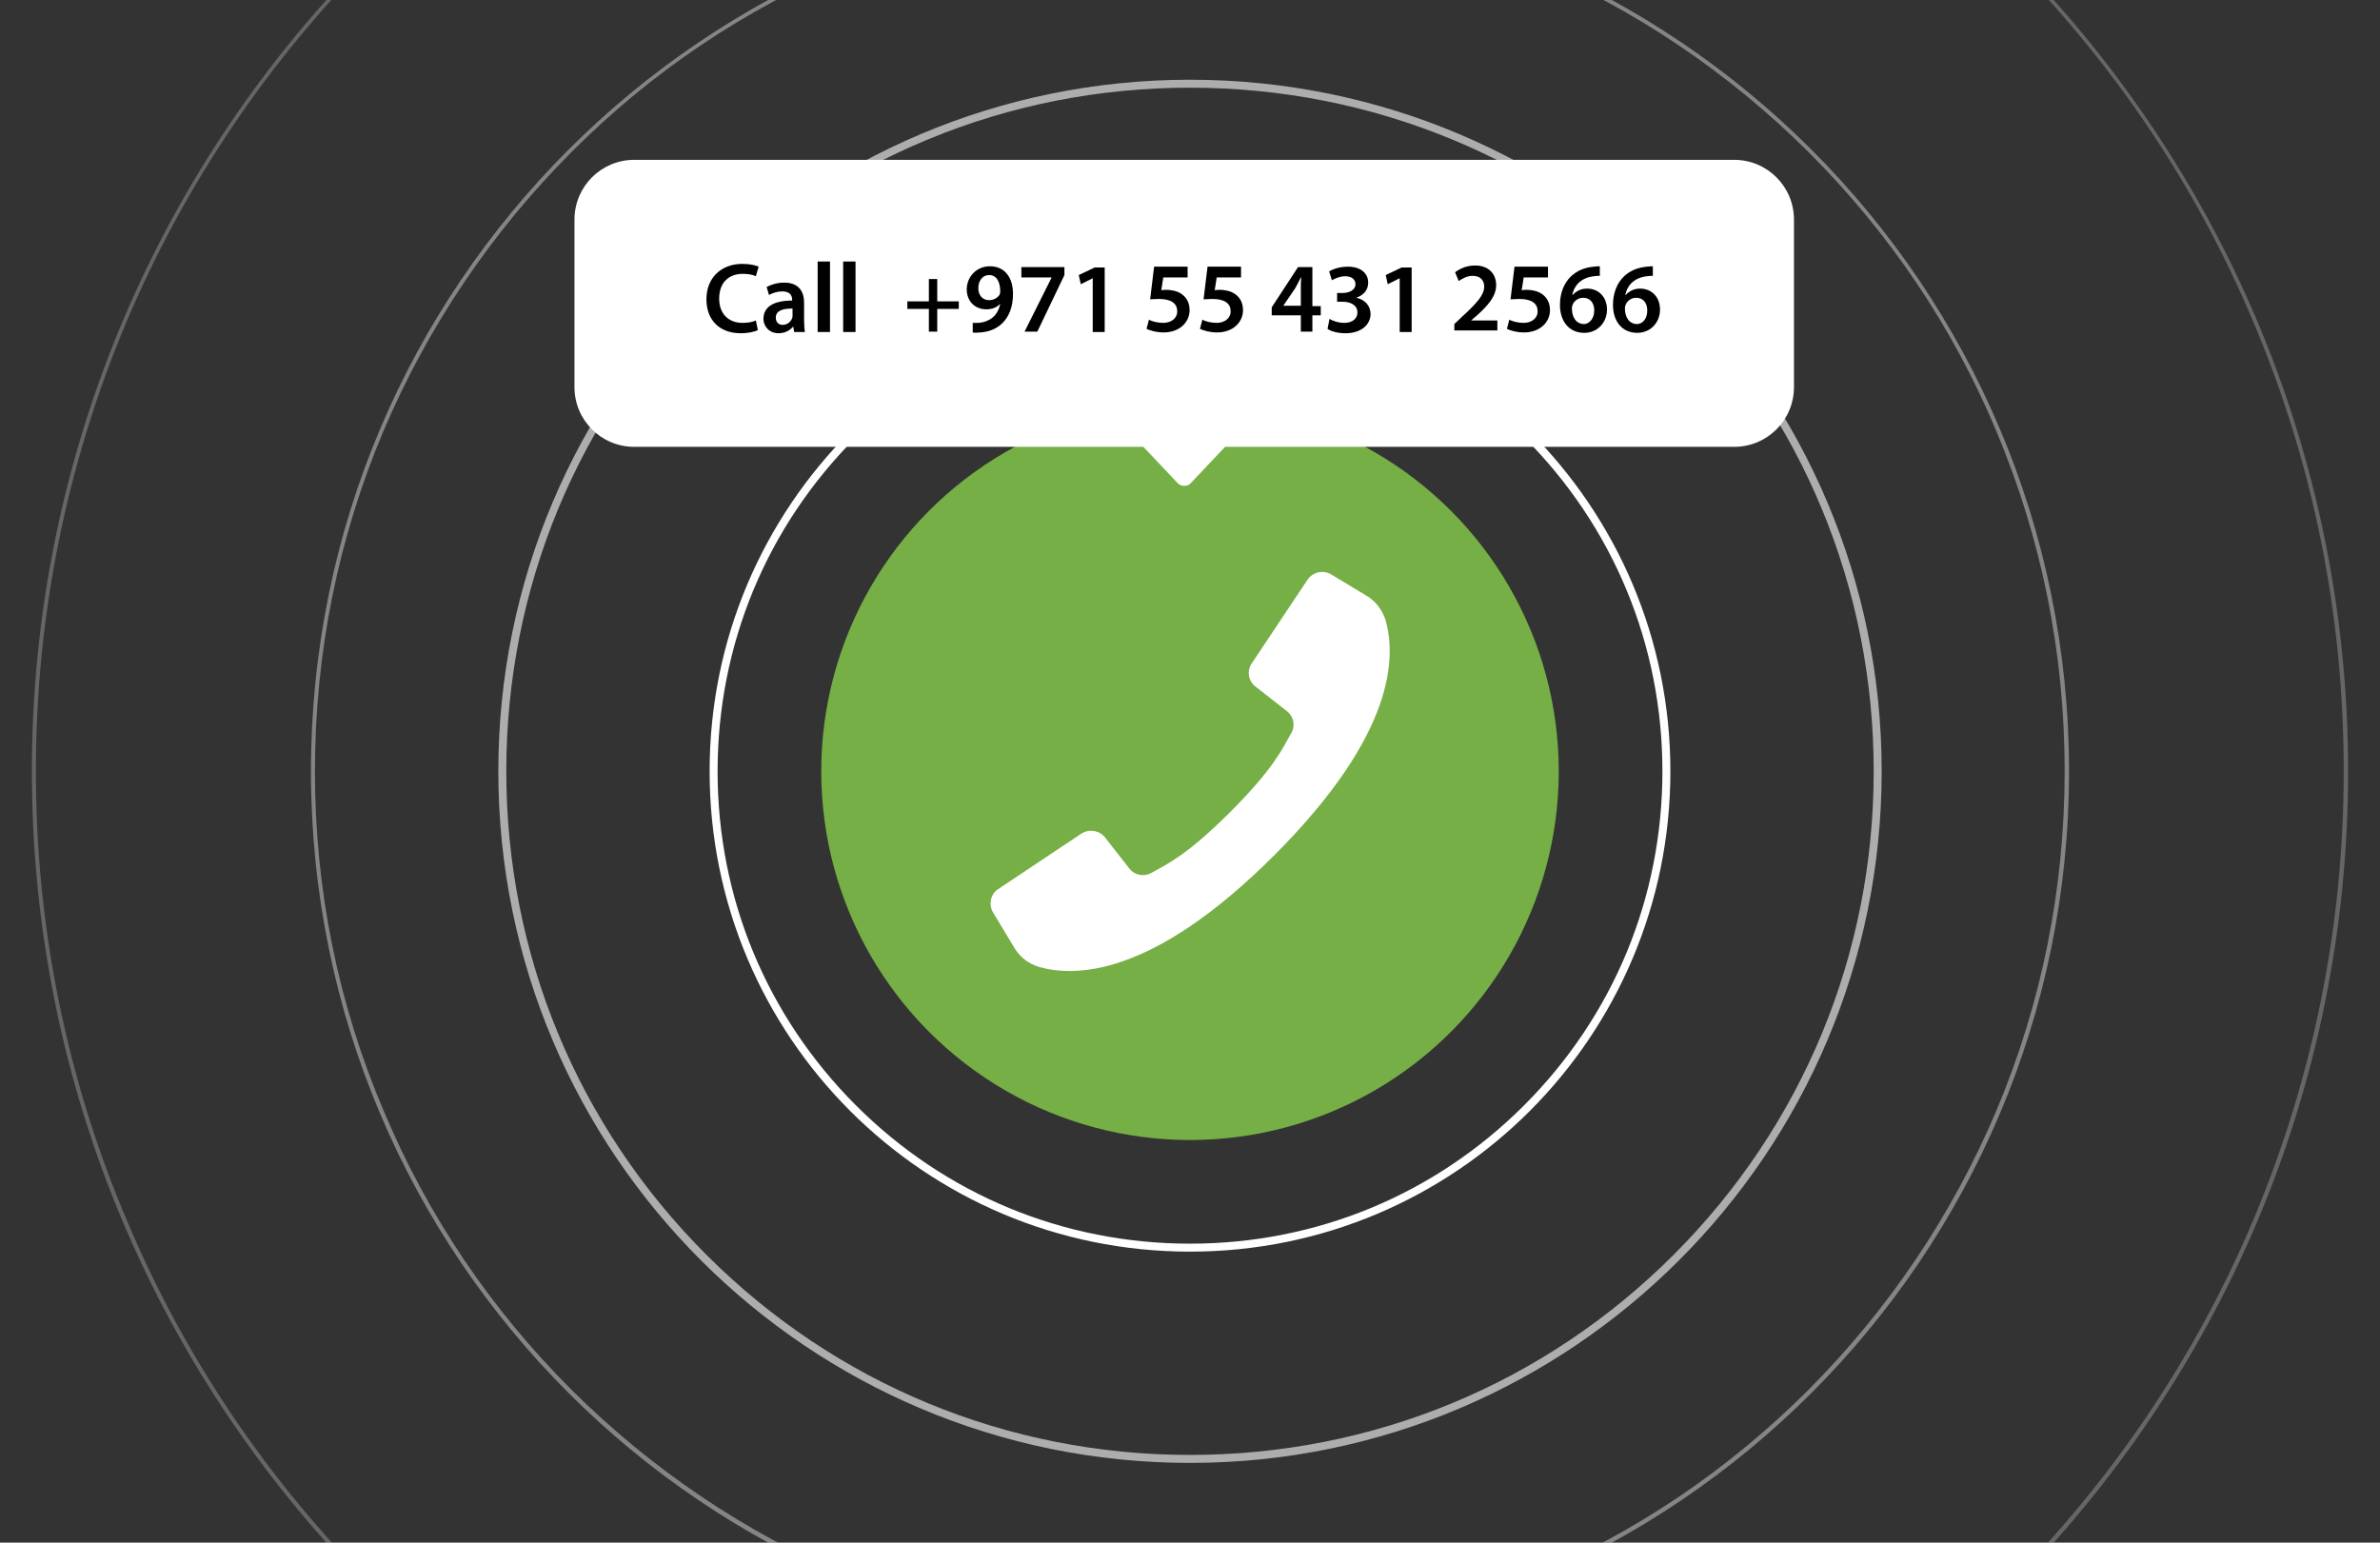 <?xml version="1.0" encoding="utf-8"?>
<!-- Generator: Adobe Illustrator 23.0.5, SVG Export Plug-In . SVG Version: 6.00 Build 0)  -->
<svg version="1.1" id="Layer_1" xmlns="http://www.w3.org/2000/svg" xmlns:xlink="http://www.w3.org/1999/xlink" x="0px" y="0px"
	 viewBox="0 0 597 387" style="enable-background:new 0 0 597 387;" xml:space="preserve">
<rect x="0" y="0" width="597" height="387" fill="#333333" stroke="none"/>
<style type="text/css">
	.st0{opacity:0.25;fill:#FFFFFF;enable-background:new    ;}
	.st1{opacity:0.4;fill:#FFFFFF;enable-background:new    ;}
	.st2{opacity:0.6;fill:#FFFFFF;enable-background:new    ;}
	.st3{fill:#FFFFFF;}
	.st4{fill:#75AF45;}
	.st5{fill:#010101;}
</style>
<g>
	<path class="st0" d="M298.5-96c39.1,0,77,7.7,112.7,22.7c34.5,14.6,65.4,35.5,92,62c26.6,26.6,47.5,57.5,62,92
		c15.1,35.7,22.7,73.6,22.7,112.7s-7.7,77-22.7,112.7c-14.6,34.5-35.5,65.4-62,92c-26.6,26.6-57.5,47.5-92,62
		c-35.7,15.1-73.6,22.7-112.7,22.7s-77-7.7-112.7-22.7c-34.5-14.6-65.4-35.5-92-62c-26.6-26.6-47.5-57.5-62-92
		C16.7,270.5,9,232.6,9,193.5s7.7-77,22.7-112.7c14.6-34.5,35.5-65.4,62-92c26.6-26.6,57.5-47.5,92-62C221.5-88.3,259.4-96,298.5-96
		 M298.5-97C138.1-97,8,33.1,8,193.5S138.1,484,298.5,484S589,353.9,589,193.5S458.9-97,298.5-97L298.5-97z"/>
	<path class="st1" d="M298.5-26c29.6,0,58.4,5.8,85.4,17.2c26.1,11.1,49.6,26.9,69.8,47c20.2,20.2,36,43.6,47,69.8
		c11.4,27.1,17.2,55.8,17.2,85.4s-5.8,58.4-17.2,85.4c-11.1,26.1-26.9,49.6-47,69.8c-20.2,20.2-43.6,36-69.8,47
		c-27.1,11.4-55.8,17.2-85.4,17.2s-58.4-5.8-85.4-17.2c-26.1-11.1-49.6-26.9-69.8-47c-20.2-20.2-36-43.6-47-69.8
		C84.8,251.9,79,223.1,79,193.5s5.8-58.4,17.2-85.4c11.1-26.1,26.9-49.6,47-69.8s43.6-36,69.8-47C240.1-20.2,268.9-26,298.5-26
		 M298.5-27C176.7-27,78,71.7,78,193.5S176.7,414,298.5,414S519,315.3,519,193.5S420.3-27,298.5-27L298.5-27z"/>
	<path class="st2" d="M298.5,22c45.8,0,88.9,17.8,121.3,50.2S470,147.7,470,193.5s-17.8,88.9-50.2,121.3S344.3,365,298.5,365
		s-88.9-17.8-121.3-50.2S127,239.3,127,193.5s17.8-88.9,50.2-121.3S252.7,22,298.5,22 M298.5,20C202.7,20,125,97.7,125,193.5
		S202.7,367,298.5,367S472,289.3,472,193.5S394.3,20,298.5,20L298.5,20z"/>
	<path class="st3" d="M298.5,75c31.7,0,61.4,12.3,83.8,34.7s34.7,52.1,34.7,83.8s-12.3,61.4-34.7,83.8
		c-22.4,22.4-52.1,34.7-83.8,34.7s-61.4-12.3-83.8-34.7c-22.4-22.4-34.7-52.1-34.7-83.8s12.3-61.4,34.7-83.8S266.8,75,298.5,75
		 M298.5,73C231.9,73,178,126.9,178,193.5S231.9,314,298.5,314S419,260.1,419,193.5S365.1,73,298.5,73L298.5,73z"/>
	<circle class="st4" cx="298.5" cy="193.5" r="92.5"/>
	<path class="st3" d="M249.1,228.9l5.3,8.8c1.4,2.4,3.6,4.1,6.3,4.9c8.7,2.4,28,2.9,58.9-28s30.4-50.1,28-58.9
		c-0.8-2.6-2.5-4.9-4.9-6.3l-8.8-5.3c-2-1.2-4.6-0.6-5.9,1.3l-7.6,11.4l-6.4,9.6c-1.3,1.9-0.9,4.5,1,5.9l7.8,6.1
		c1.7,1.3,2.2,3.7,1.1,5.5c-2.3,4.1-4.5,9-15.3,19.8s-15.7,13-19.8,15.3c-1.9,1-4.2,0.6-5.5-1.1l-6.1-7.8c-1.4-1.8-4-2.2-5.9-1
		l-9.9,6.6l-11.1,7.4C248.5,224.3,247.9,226.9,249.1,228.9z"/>
	<path class="st3" d="M435,40.1H159.1c-8.3,0-15,6.7-15,15v42c0,8.3,6.7,15,15,15h127.7l8.7,9.2c0.9,0.8,2.3,0.8,3.1,0l8.7-9.2H435
		c8.3,0,15-6.7,15-15v-42C450,46.8,443.3,40.1,435,40.1z"/>
	<path class="st5" d="M190.1,82.8c-0.7,0.4-2.3,0.8-4.3,0.8c-5.3,0-8.6-3.3-8.6-8.5c0-5.5,3.8-8.9,9-8.9c2,0,3.5,0.4,4.1,0.7
		l-0.7,2.4c-0.8-0.4-1.9-0.6-3.3-0.6c-3.4,0-5.9,2.1-5.9,6.2c0,3.7,2.2,6.1,5.9,6.1c1.2,0,2.5-0.2,3.3-0.6L190.1,82.8z M199.2,83.3
		L199,82h-0.1c-0.8,0.9-2,1.6-3.6,1.6c-2.4,0-3.8-1.8-3.8-3.6c0-3.1,2.7-4.6,7.2-4.6v-0.2c0-0.8-0.3-2.1-2.5-2.1
		c-1.2,0-2.4,0.4-3.3,0.9l-0.6-2c0.9-0.5,2.5-1.1,4.4-1.1c3.9,0,5,2.5,5,5.1v4.4c0,1.1,0.1,2.2,0.2,2.9
		C201.9,83.3,199.2,83.3,199.2,83.3z M198.8,77.4c-2.2,0-4.2,0.4-4.2,2.3c0,1.2,0.8,1.8,1.7,1.8c1.2,0,2.1-0.8,2.4-1.7
		c0.1-0.2,0.1-0.5,0.1-0.7V77.4z M205.1,65.6h3.1v17.7h-3.1V65.6z M211.5,65.6h3.1v17.7h-3.1V65.6z"/>
	<g>
		<path d="M235.1,70v5.6h5.4v1.9h-5.4v5.7h-2.1v-5.7h-5.4v-1.9h5.4V70H235.1z"/>
		<path d="M243.8,81c0.5,0,1,0,1.7,0c1.2-0.1,2.4-0.5,3.3-1.2c1.1-0.8,1.8-2.1,2.1-3.6h0c-0.8,0.9-2,1.4-3.5,1.4c-2.8,0-4.9-2-4.9-5
			c0-3.1,2.4-5.8,5.8-5.8c3.8,0,5.8,2.9,5.8,6.9c0,3.5-1.1,5.9-2.8,7.5c-1.4,1.3-3.3,2.1-5.5,2.2c-0.7,0.1-1.4,0.1-1.8,0V81z
			 M245.4,72.3c0,1.7,1,3,2.7,3c1.2,0,2.1-0.6,2.6-1.3c0.1-0.2,0.2-0.5,0.2-0.9c0-2.2-0.8-4.1-2.8-4.1
			C246.5,69,245.4,70.4,245.4,72.3z"/>
		<path d="M267,67v2l-6.8,14.2H257l6.8-13.6v0h-7.6V67H267z"/>
		<path d="M274.1,69.8L274.1,69.8l-3,1.5l-0.5-2.3l4-1.9h2.5v16.2h-3V69.8z"/>
		<path d="M298,69.6h-6.2l-0.5,3.2c0.3,0,0.7-0.1,1.1-0.1c1.4,0,2.9,0.3,3.9,1c1.2,0.8,2.1,2.1,2.1,4.1c0,3.1-2.6,5.6-6.5,5.6
			c-1.9,0-3.5-0.5-4.3-0.9l0.6-2.3c0.7,0.4,2.1,0.8,3.6,0.8c1.8,0,3.5-1,3.5-2.9c0-1.9-1.4-3.1-4.6-3.1c-0.9,0-1.6,0.1-2.2,0.1
			l1-8.2h8.4V69.6z"/>
		<path d="M311.4,69.6h-6.2l-0.5,3.2c0.3,0,0.7-0.1,1.1-0.1c1.4,0,2.9,0.3,3.9,1c1.2,0.8,2.1,2.1,2.1,4.1c0,3.1-2.6,5.6-6.5,5.6
			c-1.9,0-3.5-0.5-4.3-0.9l0.6-2.3c0.7,0.4,2.1,0.8,3.6,0.8c1.8,0,3.5-1,3.5-2.9c0-1.9-1.4-3.1-4.6-3.1c-0.9,0-1.6,0.1-2.2,0.1
			l1-8.2h8.4V69.6z"/>
		<path d="M326.3,83.2v-4.1H319v-2l6.6-10.1h3.6v9.8h2.1v2.3h-2.1v4.1H326.3z M326.3,76.8v-4.4c0-0.9,0-1.8,0.1-2.8h-0.1
			c-0.5,1-0.9,1.8-1.4,2.7l-3,4.4v0H326.3z"/>
		<path d="M333.5,80c0.6,0.4,2.1,1,3.7,1c2.3,0,3.3-1.3,3.3-2.6c0-1.9-1.8-2.7-3.7-2.7h-1.4v-2.2h1.4c1.4,0,3.2-0.6,3.2-2.2
			c0-1.1-0.8-2-2.6-2c-1.3,0-2.6,0.6-3.3,1l-0.7-2.2c0.9-0.6,2.7-1.2,4.7-1.2c3.4,0,5.1,1.8,5.1,4c0,1.7-1,3.1-3,3.8v0
			c2,0.4,3.5,1.8,3.6,4c0,2.7-2.3,4.9-6.3,4.9c-2,0-3.7-0.5-4.5-1.1L333.5,80z"/>
		<path d="M351.1,69.8L351.1,69.8l-3,1.5l-0.5-2.3l4-1.9h2.5v16.2h-3V69.8z"/>
		<path d="M364.8,83.2v-1.9l1.9-1.8c3.8-3.5,5.6-5.5,5.6-7.6c0-1.4-0.8-2.7-2.9-2.7c-1.4,0-2.6,0.7-3.5,1.3l-0.9-2.2
			c1.2-0.9,2.9-1.7,5-1.7c3.6,0,5.3,2.3,5.3,4.9c0,2.8-2,5.1-4.9,7.7l-1.4,1.2v0h6.6v2.5H364.8z"/>
		<path d="M388.4,69.6h-6.2l-0.5,3.2c0.3,0,0.7-0.1,1.1-0.1c1.4,0,2.9,0.3,3.9,1c1.2,0.8,2.1,2.1,2.1,4.1c0,3.1-2.6,5.6-6.5,5.6
			c-1.9,0-3.5-0.5-4.3-0.9l0.6-2.3c0.7,0.4,2.1,0.8,3.6,0.8c1.8,0,3.5-1,3.5-2.9c0-1.9-1.4-3.1-4.6-3.1c-0.9,0-1.6,0.1-2.2,0.1
			l1-8.2h8.4V69.6z"/>
		<path d="M401.3,69.2c-0.4,0-0.9,0-1.5,0.1c-3.4,0.4-5,2.5-5.4,4.7h0.1c0.8-0.9,2-1.6,3.6-1.6c2.8,0,5,2,5,5.3
			c0,3.1-2.3,5.8-5.7,5.8c-3.9,0-6.1-3-6.1-7c0-3.1,1.1-5.6,2.8-7.2c1.5-1.4,3.4-2.2,5.7-2.4c0.7-0.1,1.2-0.1,1.5-0.1V69.2z
			 M399.9,77.9c0-1.9-1-3.2-2.8-3.2c-1.1,0-2.2,0.7-2.6,1.7c-0.1,0.2-0.2,0.5-0.2,1c0,2.1,1,3.9,3.1,3.9
			C398.8,81.2,399.9,79.8,399.9,77.9z"/>
		<path d="M414.6,69.2c-0.4,0-0.9,0-1.5,0.1c-3.4,0.4-5,2.5-5.4,4.7h0.1c0.8-0.9,2-1.6,3.6-1.6c2.8,0,5,2,5,5.3
			c0,3.1-2.3,5.8-5.7,5.8c-3.9,0-6.1-3-6.1-7c0-3.1,1.1-5.6,2.8-7.2c1.5-1.4,3.4-2.2,5.7-2.4c0.7-0.1,1.2-0.1,1.5-0.1V69.2z
			 M413.2,77.9c0-1.9-1-3.2-2.8-3.2c-1.1,0-2.2,0.7-2.6,1.7c-0.1,0.2-0.2,0.5-0.2,1c0,2.1,1,3.9,3.1,3.9
			C412.2,81.2,413.2,79.8,413.2,77.9z"/>
	</g>
</g>
</svg>
